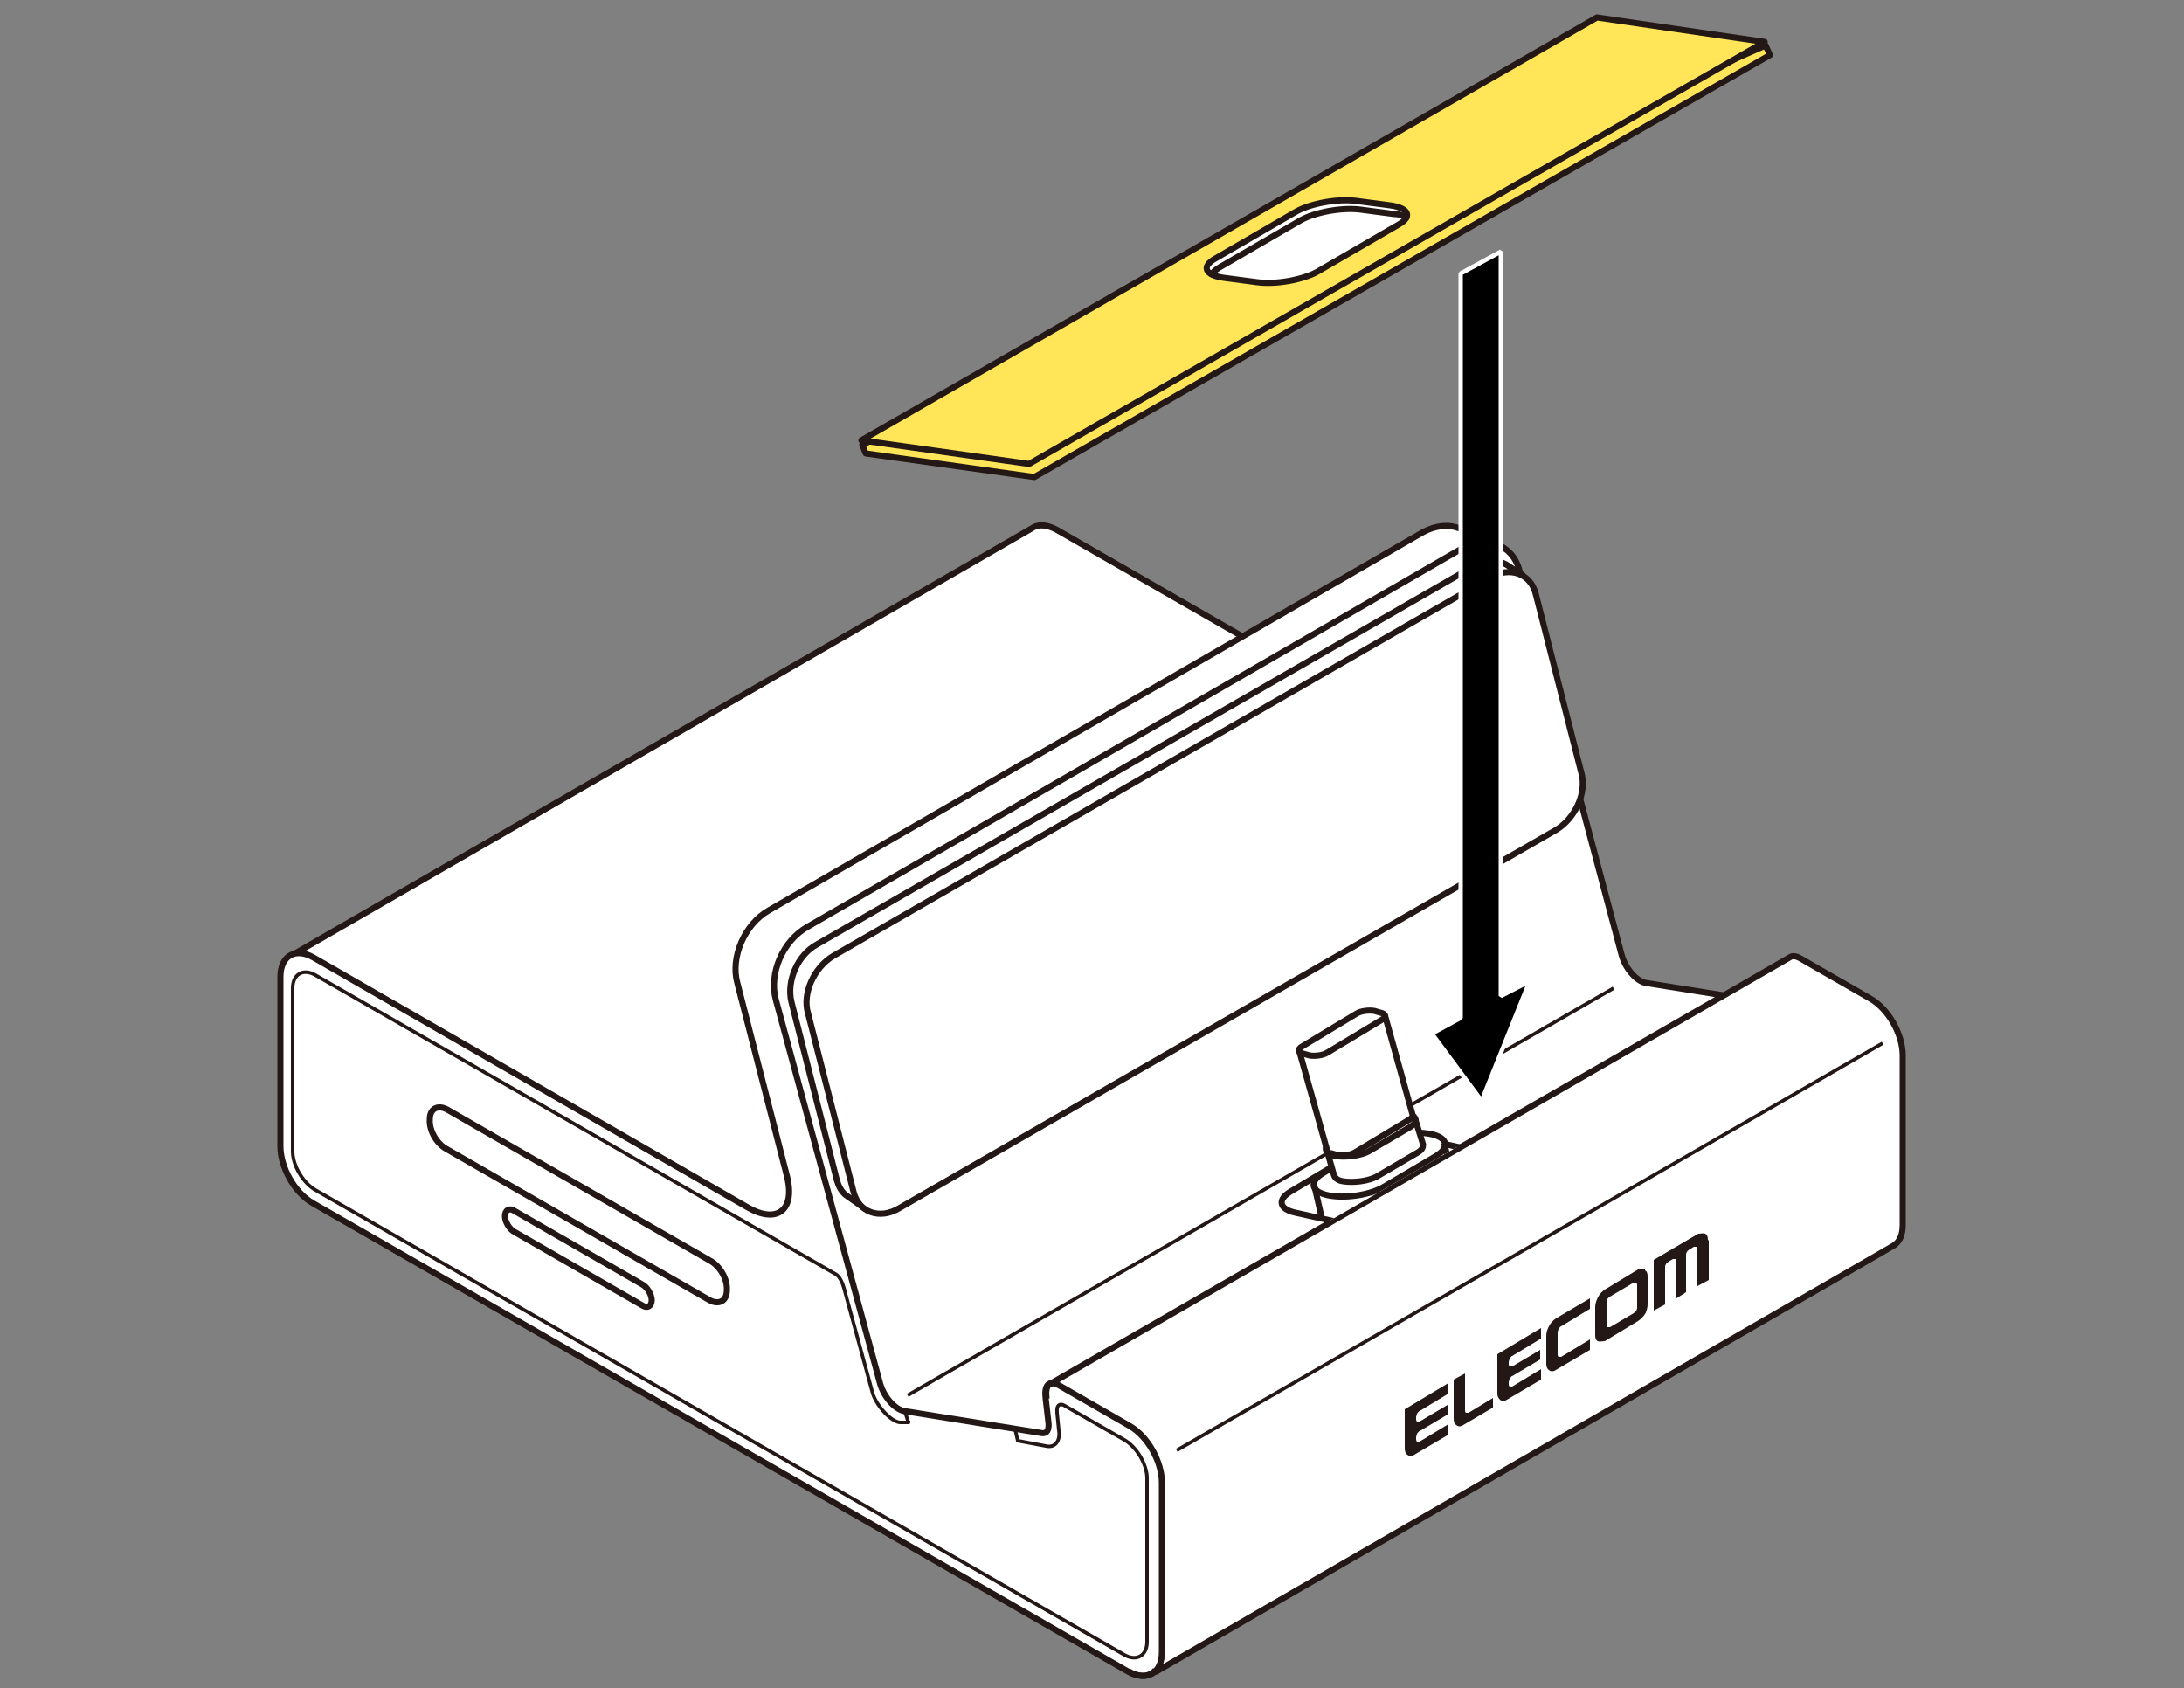 <?xml version="1.0" encoding="UTF-8"?>
<svg xmlns="http://www.w3.org/2000/svg" version="1.1" xmlns:xlink="http://www.w3.org/1999/xlink" viewBox="0 0 250 193.2">
  <rect x="0" y="0" width="250" height="193.2" fill="#808080" stroke="none"/>
  <!-- Generator: Adobe Illustrator 29.6.0, SVG Export Plug-In . SVG Version: 2.1.1 Build 207)  -->
  <defs>
    <style>
      .st0 {
        fill: #231815;
      }

      .st1, .st2, .st3, .st4 {
        fill: #fff;
      }

      .st1, .st5, .st6, .st3, .st4, .st7, .st8, .st9 {
        stroke: #231815;
      }

      .st1, .st5, .st4, .st7, .st8 {
        stroke-width: .7px;
      }

      .st5 {
        fill: #ffe557;
      }

      .st5, .st4, .st8 {
        stroke-linecap: round;
        stroke-linejoin: round;
      }

      .st10 {
        stroke: #fff;
        stroke-miterlimit: 1;
        stroke-width: .5px;
      }

      .st11, .st6, .st7, .st8, .st9 {
        fill: none;
      }

      .st6 {
        stroke-width: .4px;
      }

      .st3, .st9 {
        stroke-width: .7px;
      }

      .st12 {
        clip-path: url(#clippath);
      }
    </style>
    <clipPath id="clippath">
      <polygon class="st11" points="149.3 141.4 170.9 128.9 162.3 108.9 140.5 121.7 143.6 140.1 149.3 141.4"/>
    </clipPath>
  </defs>
  <g id="_編集モード" data-name="編集モード">
    <polygon class="st2" points="165.8 61.4 87.1 108.9 93.8 142.2 99.6 166.5 126 169.1 171.8 132.5 173.2 64.2 167.1 60.5 165.8 61.4"/>
  </g>
  <g id="_レイヤー_1" data-name="レイヤー_1">
    <g>
      <g>
        <g>
          <g>
            <path class="st3" d="M33.3,109.4l85.1-49.1c.7-.3,1.5-.2,2.5.3l22.8,13.1-53.5,32.1-4.1,4.4,2.8,10.4,5.8,22.9"/>
            <path class="st3" d="M171.9,62.6l-4.8-2.1c-1.2-.5-2.7-.4-4.2.4l-74.9,43.3c-2.8,1.6-4.4,5.4-3.6,8.3l5.6,21.8c1.2,4.3-1.1,5.8-4.4,3.9l-49.7-28.6c-2.1-1.2-3.8-.2-3.8,2.2v19.4c0,2.4,1.6,5.3,3.7,6.5l93.3,53.6c2.1,1.2,3.8.2,3.8-2.2v-19.4c0-2.4-1.6-5.3-3.7-6.5l-8-4.6c-1.2-.7-1.7,0-1.5,1.5l.3,2.6s.3,1.6-.9,1.3l-15.6-2.5c-1.1-.2-2.4-1.7-2.8-3.3l-11.9-43.8c-.8-3,.8-6.7,3.6-8.3l74.9-43.3c2.8-1.6,5.8-.5,6.6,2.4h0c0,0,11.7,44,11.7,44,.4,1.6,1.7,3.1,2.8,3.3l15.6,2.5-64.9,65.2"/>
            <path class="st3" d="M167.7,58.1"/>
            <path class="st3" d="M132.2,191.4l84.5-48.8c.7-.4,1.1-1.2,1.1-2.4v-19.4c0-2.4-1.6-5.3-3.7-6.5l-8-4.6c-.5-.3-.9-.3-1.1-.2l-84.8,48.9"/>
            <path class="st1" d="M99.1,138.4l-2.4-1.7c-.4-.4-.7-.9-.9-1.6l-5.2-20.4c-.6-2.4.7-5.4,2.9-6.6l75.2-43.3c1.3-.8,2.6-.8,3.7-.2l2,1.3"/>
            <path class="st1" d="M102.9,138.3l75.2-43.3c2.2-1.3,3.6-4.3,2.9-6.6l-5.2-20.4c-.6-2.4-3-3.2-5.2-1.9l-75.2,43.3c-2.2,1.3-3.6,4.3-2.9,6.6l5.2,20.4c.6,2.4,3,3.2,5.2,1.9Z"/>
            <path class="st6" d="M116.2,163.6l.3,1.3,3.2.6c1.2.3,1.7-.8,1.5-1.8l-.2-2c-.1-1,.4-1.1.9-.8l6.8,3.9c1.4.8,2.6,2.8,2.6,4.4v18.7c0,1.6-1.2,2.3-2.6,1.5l-92.6-53.2c-1.4-.8-2.6-2.8-2.6-4.4v-18.7c0-1.6,1.2-2.3,2.6-1.5l59.5,34.2s.6.2,1,1.6l3.3,12.1c.5,1.5,2.1,3.2,3.1,3.3h1c0,.1-.4-1.2-.4-1.2"/>
            <path class="st9" d="M81.2,148.8l-30.1-17.3c-1.1-.6-2-2.1-1.9-3.4h0c0-1.2.9-1.7,2-1.1l30.1,17.3c1.1.6,2,2.1,1.9,3.4h0c0,1.2-.9,1.7-2,1.1Z"/>
            <path class="st9" d="M73.5,149.4l-14.6-8.4c-.6-.3-1.1-1.2-1.1-1.8h0c0-.7.5-1,1.1-.6l14.6,8.4c.6.3,1.1,1.2,1.1,1.8h0c0,.7-.5,1-1.1.6Z"/>
            <line class="st6" x1="215.5" y1="119.4" x2="134.7" y2="166"/>
            <line class="st6" x1="184.7" y1="113.1" x2="103.9" y2="159.7"/>
          </g>
          <g class="st12">
            <g>
              <path class="st1" d="M168.5,133.9l-8.7,5.2c-1.5.9-4.3,1.3-6.1.9l-5.4-1.2c-1.9-.4-2.1-1.5-.6-2.4l8.7-5.2c1.5-.9,4.3-1.3,6.1-.9l5.4,1.2c1.9.4,2.1,1.5.6,2.4Z"/>
              <path class="st1" d="M164.4,132.3l-6.1,3.6c-1.6.9-4.4,1.3-6.3.9h0c-1.9-.4-2.2-1.5-.6-2.5l6.1-3.6c1.6-.9,4.4-1.3,6.3-.9h0c1.9.4,2.2,1.5.6,2.5Z"/>
              <g>
                <path class="st1" d="M162,128.1l.9,2.9c0,.3-.1.6-.6.9l-4.6,2.7c-1,.6-2.8.8-4,.6h0c-.6-.1-.9-.4-1-.7l-.8-2.8"/>
                <path class="st1" d="M161.4,129l-4.6,2.7c-1,.6-2.8.8-4,.6h0c-1.2-.3-1.4-1-.4-1.6l4.6-2.7c1-.6,2.8-.8,4-.6h0c1.2.3,1.4,1,.4,1.6Z"/>
              </g>
              <line class="st7" x1="165.3" y1="130.8" x2="166.3" y2="134.9"/>
              <line class="st7" x1="150.5" y1="135.9" x2="151.3" y2="139.4"/>
              <g>
                <path class="st1" d="M158.5,116.1l3.2,11.5c0,.1,0,.3-.3.5l-6.3,3.8c-.5.3-1.4.4-2,.3l-.7-.2c-.3,0-.5-.2-.5-.4l-3.2-11.4"/>
                <path class="st1" d="M158,115.9c.6.1.7.5.2.8l-6.3,3.8c-.5.3-1.4.4-2,.3l-.7-.2c-.6-.1-.7-.5-.2-.8l6.3-3.8c.5-.3,1.4-.4,2-.3l.7.2Z"/>
              </g>
            </g>
          </g>
        </g>
        <path class="st9" d="M129.2,191.3c2.1,1.2,3.8.2,3.8-2.2v-19.4c0-2.4-1.6-5.3-3.7-6.5l-8-4.6c-1.2-.7-1.7,0-1.5,1.5"/>
      </g>
      <g>
        <g>
          <path class="st0" d="M188.3,145.3c-.2-.1-.5,0-.8,0l-3.8,2.3c-.3.2-.6.5-.8.9-.2.4-.3.8-.3,1.1v3.2c0,.4.1.6.3.7.2.1.5,0,.8,0l3.8-2.3c.3-.2.6-.5.8-.8s.3-.8.3-1.1v-3.2c0-.4-.1-.6-.3-.7ZM187.4,149.6c0,.1,0,.3-.1.4,0,.1-.2.2-.3.3l-2.7,1.6c-.1,0-.2,0-.3,0,0,0-.1-.1-.1-.3v-2.5c0-.1,0-.3.1-.4,0-.1.2-.2.3-.3l2.7-1.6c.1,0,.2,0,.3,0,0,0,.1.1.1.3v2.5Z"/>
          <path class="st0" d="M195.5,141.9c0-.4-.1-.6-.3-.7-.2-.1-.5,0-.8,0l-5.1,3v5.8s1.3-.7,1.3-.7v-4.2c0-.1,0-.3.1-.4,0-.1.2-.2.3-.3l.5-.3c.1,0,.2,0,.3,0,0,0,.1.1.1.3v4.2s1.1-.7,1.1-.7v-4.2c0-.1,0-.3.1-.4,0-.1.2-.2.3-.3l.5-.3c.1,0,.2,0,.3,0,0,0,.1.1.1.3v4.2s1.3-.7,1.3-.7v-4.5Z"/>
          <path class="st0" d="M177,152.9c0-.4.1-.7.3-1.1.2-.4.5-.7.8-.9l3.9-2.3v1.2s-3.3,2-3.3,2c-.1,0-.2.2-.3.3,0,.1-.1.3-.1.4v2.5c0,.1,0,.2.1.3,0,0,.2,0,.3,0l3.3-2v1.2s-3.9,2.3-3.9,2.3c-.3.2-.6.2-.8,0-.2-.1-.3-.4-.3-.7v-3.2Z"/>
          <path class="st0" d="M170.9,161.1l-3.4,2c-.3.2-.6.2-.8,0-.2-.1-.3-.4-.3-.7v-4.5s1.3-.7,1.3-.7v4.2c0,.1,0,.2.1.3,0,0,.2,0,.3,0l2.8-1.7v1.2Z"/>
          <path class="st0" d="M160.8,161.3l5-3v1.2s-3.3,2-3.3,2c-.1,0-.2.2-.3.3,0,.1-.1.3-.1.4v.2c0,.1,0,.2.1.3,0,0,.2,0,.3,0l3.2-1.9v1.1s-3.2,1.9-3.2,1.9c-.1,0-.2.2-.3.3,0,.1-.1.3-.1.4v.2c0,.1,0,.2.1.3,0,0,.2,0,.3,0l3.3-2v1.2s-3.9,2.3-3.9,2.3c-.3.2-.6.2-.8,0-.2-.1-.3-.4-.3-.7v-4.5Z"/>
          <path class="st0" d="M171.4,155l5-3v1.2s-3.3,2-3.3,2c-.1,0-.2.2-.3.3,0,.1-.1.3-.1.4v.2c0,.1,0,.2.1.3,0,0,.2,0,.3,0l3.2-1.9v1.1s-3.2,1.9-3.2,1.9c-.1,0-.2.2-.3.3,0,.1-.1.3-.1.4v.2c0,.1,0,.2.1.3,0,0,.2,0,.3,0l3.3-2v1.2s-3.9,2.3-3.9,2.3c-.3.2-.6.2-.8,0s-.3-.4-.3-.7v-4.5Z"/>
        </g>
        <path class="st0" d="M178.2,153.9"/>
      </g>
    </g>
  </g>
  <g id="_レイヤー_2" data-name="レイヤー_2">
    <polygon class="st10" points="171.8 114 175.1 112.3 169.6 126 163.9 118.3 167.2 116.5 167.2 31.3 171.8 28.8 171.8 114"/>
    <g>
      <polygon class="st5" points="202.1 5.2 202.6 6.3 118.4 54.6 99.1 51.9 98.7 50.9 202.1 5.2"/>
      <polygon class="st5" points="202 4.8 117.8 53.1 98.6 50.4 182.8 2 202 4.8"/>
      <path class="st4" d="M160.1,25.7l-9.3,5.4c-1.6.9-4.7,1.5-6.9,1.2l-3.8-.5c-2.2-.3-2.6-1.3-1-2.2l9.3-5.4c1.6-.9,4.7-1.5,6.9-1.2l3.8.5c2.2.3,2.6,1.3,1,2.2Z"/>
      <path class="st8" d="M138.7,31.4c.1-.2.4-.5.9-.8l9.3-5.4c1.6-.9,4.7-1.5,6.9-1.2l3.8.5c.6,0,1.1.2,1.4.4"/>
    </g>
  </g>
</svg>